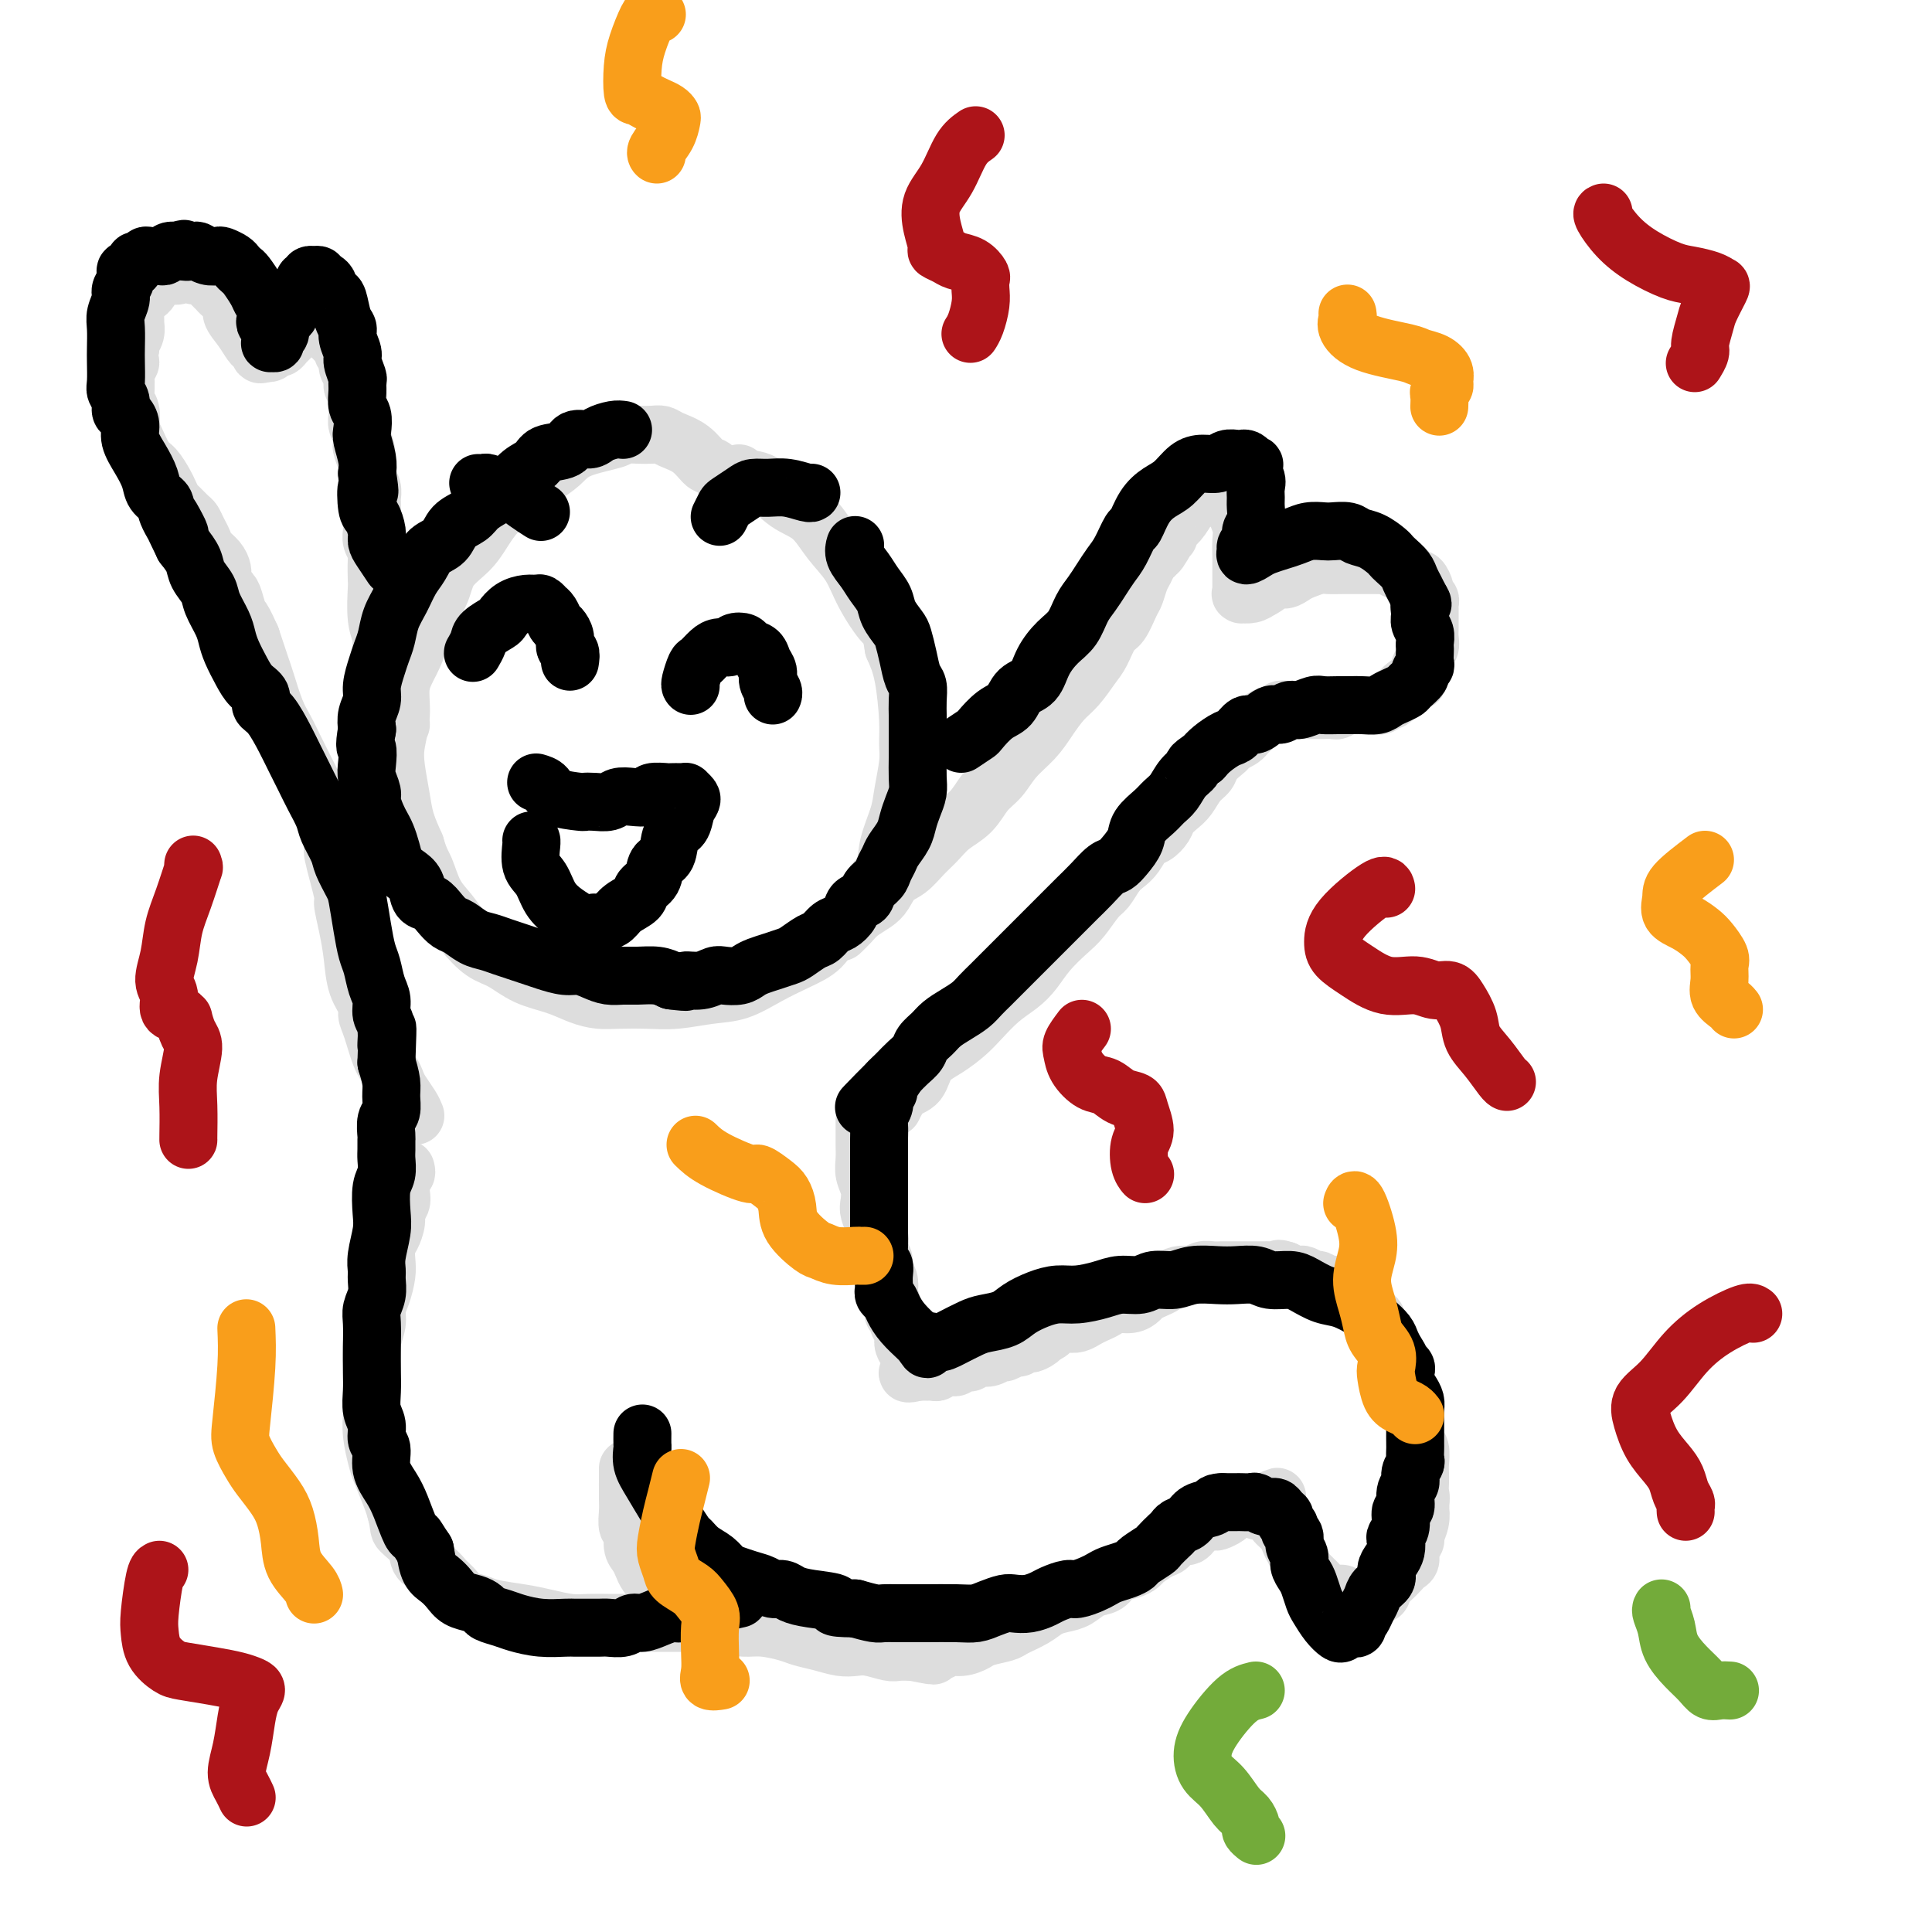 <svg viewBox='0 0 400 400' version='1.1' xmlns='http://www.w3.org/2000/svg' xmlns:xlink='http://www.w3.org/1999/xlink'><g fill='none' stroke='rgb(221,221,221)' stroke-width='12' stroke-linecap='round' stroke-linejoin='round'><path d='M151,104c0.296,-0.825 0.591,-1.649 0,-3c-0.591,-1.351 -2.070,-3.227 -3,-4c-0.930,-0.773 -1.312,-0.442 -2,-1c-0.688,-0.558 -1.681,-2.006 -3,-3c-1.319,-0.994 -2.963,-1.535 -4,-2c-1.037,-0.465 -1.466,-0.854 -2,-1c-0.534,-0.146 -1.171,-0.048 -2,0c-0.829,0.048 -1.848,0.046 -3,0c-1.152,-0.046 -2.435,-0.138 -3,0c-0.565,0.138 -0.412,0.505 -2,1c-1.588,0.495 -4.918,1.118 -7,2c-2.082,0.882 -2.917,2.024 -4,3c-1.083,0.976 -2.413,1.787 -4,3c-1.587,1.213 -3.430,2.830 -5,4c-1.570,1.170 -2.866,1.894 -4,3c-1.134,1.106 -2.104,2.596 -3,4c-0.896,1.404 -1.717,2.723 -3,4c-1.283,1.277 -3.029,2.511 -4,4c-0.971,1.489 -1.168,3.232 -2,5c-0.832,1.768 -2.299,3.559 -3,5c-0.701,1.441 -0.636,2.531 -1,4c-0.364,1.469 -1.156,3.318 -2,5c-0.844,1.682 -1.740,3.198 -2,5c-0.260,1.802 0.115,3.892 0,6c-0.115,2.108 -0.719,4.236 -1,6c-0.281,1.764 -0.240,3.163 0,5c0.240,1.837 0.680,4.110 1,6c0.320,1.890 0.520,3.397 1,5c0.480,1.603 1.240,3.301 2,5'/><path d='M86,175c0.990,3.356 1.465,3.746 2,5c0.535,1.254 1.132,3.370 2,5c0.868,1.630 2.008,2.772 3,4c0.992,1.228 1.836,2.541 3,4c1.164,1.459 2.649,3.063 4,4c1.351,0.937 2.567,1.207 4,2c1.433,0.793 3.084,2.107 5,3c1.916,0.893 4.097,1.363 6,2c1.903,0.637 3.528,1.439 5,2c1.472,0.561 2.790,0.879 4,1c1.210,0.121 2.310,0.045 4,0c1.690,-0.045 3.969,-0.059 6,0c2.031,0.059 3.812,0.193 6,0c2.188,-0.193 4.781,-0.711 7,-1c2.219,-0.289 4.063,-0.350 6,-1c1.937,-0.650 3.968,-1.890 6,-3c2.032,-1.110 4.066,-2.089 6,-3c1.934,-0.911 3.769,-1.754 5,-3c1.231,-1.246 1.859,-2.894 3,-4c1.141,-1.106 2.796,-1.671 4,-3c1.204,-1.329 1.957,-3.424 3,-5c1.043,-1.576 2.374,-2.634 3,-4c0.626,-1.366 0.546,-3.040 1,-5c0.454,-1.960 1.443,-4.207 2,-6c0.557,-1.793 0.683,-3.133 1,-5c0.317,-1.867 0.825,-4.263 1,-6c0.175,-1.737 0.016,-2.816 0,-4c-0.016,-1.184 0.111,-2.473 0,-5c-0.111,-2.527 -0.460,-6.294 -1,-9c-0.540,-2.706 -1.270,-4.353 -2,-6'/><path d='M185,134c-0.709,-4.562 -0.982,-3.968 -2,-5c-1.018,-1.032 -2.781,-3.692 -4,-6c-1.219,-2.308 -1.893,-4.265 -3,-6c-1.107,-1.735 -2.647,-3.249 -4,-5c-1.353,-1.751 -2.520,-3.741 -4,-5c-1.480,-1.259 -3.272,-1.788 -5,-3c-1.728,-1.212 -3.391,-3.108 -5,-4c-1.609,-0.892 -3.164,-0.778 -4,-1c-0.836,-0.222 -0.953,-0.778 -1,-1c-0.047,-0.222 -0.023,-0.111 0,0'/><path d='M174,193c0.697,-0.669 1.393,-1.338 2,-2c0.607,-0.662 1.124,-1.317 2,-2c0.876,-0.683 2.110,-1.393 3,-2c0.890,-0.607 1.435,-1.110 2,-2c0.565,-0.890 1.150,-2.167 2,-3c0.850,-0.833 1.963,-1.222 3,-2c1.037,-0.778 1.996,-1.944 3,-3c1.004,-1.056 2.054,-2.000 3,-3c0.946,-1.000 1.788,-2.056 3,-3c1.212,-0.944 2.793,-1.778 4,-3c1.207,-1.222 2.041,-2.833 3,-4c0.959,-1.167 2.041,-1.891 3,-3c0.959,-1.109 1.793,-2.602 3,-4c1.207,-1.398 2.788,-2.699 4,-4c1.212,-1.301 2.054,-2.601 3,-4c0.946,-1.399 1.997,-2.897 3,-4c1.003,-1.103 1.959,-1.812 3,-3c1.041,-1.188 2.166,-2.854 3,-4c0.834,-1.146 1.375,-1.772 2,-3c0.625,-1.228 1.333,-3.057 2,-4c0.667,-0.943 1.292,-1.001 2,-2c0.708,-0.999 1.499,-2.940 2,-4c0.501,-1.060 0.712,-1.240 1,-2c0.288,-0.760 0.655,-2.101 1,-3c0.345,-0.899 0.670,-1.358 1,-2c0.330,-0.642 0.666,-1.469 1,-2c0.334,-0.531 0.667,-0.765 1,-1'/><path d='M239,115c4.051,-5.997 1.680,-1.990 1,-1c-0.680,0.990 0.333,-1.038 1,-2c0.667,-0.962 0.990,-0.860 1,-1c0.010,-0.140 -0.292,-0.523 0,-1c0.292,-0.477 1.176,-1.050 2,-2c0.824,-0.950 1.586,-2.278 2,-3c0.414,-0.722 0.479,-0.838 1,-1c0.521,-0.162 1.498,-0.369 2,-1c0.502,-0.631 0.530,-1.687 1,-2c0.470,-0.313 1.384,0.115 2,0c0.616,-0.115 0.935,-0.775 1,-1c0.065,-0.225 -0.122,-0.016 0,0c0.122,0.016 0.553,-0.162 1,0c0.447,0.162 0.908,0.665 1,1c0.092,0.335 -0.186,0.501 0,1c0.186,0.499 0.834,1.331 1,2c0.166,0.669 -0.152,1.176 0,2c0.152,0.824 0.773,1.964 1,3c0.227,1.036 0.061,1.969 0,3c-0.061,1.031 -0.016,2.160 0,3c0.016,0.840 0.004,1.392 0,2c-0.004,0.608 -0.001,1.273 0,2c0.001,0.727 -0.001,1.515 0,2c0.001,0.485 0.006,0.667 0,1c-0.006,0.333 -0.024,0.819 0,1c0.024,0.181 0.089,0.059 0,0c-0.089,-0.059 -0.332,-0.054 0,0c0.332,0.054 1.238,0.158 2,0c0.762,-0.158 1.381,-0.579 2,-1'/><path d='M261,122c1.204,-0.466 2.213,-1.631 3,-2c0.787,-0.369 1.351,0.059 2,0c0.649,-0.059 1.384,-0.604 2,-1c0.616,-0.396 1.113,-0.642 2,-1c0.887,-0.358 2.163,-0.828 3,-1c0.837,-0.172 1.235,-0.046 2,0c0.765,0.046 1.896,0.013 3,0c1.104,-0.013 2.180,-0.004 3,0c0.820,0.004 1.384,0.005 2,0c0.616,-0.005 1.283,-0.015 2,0c0.717,0.015 1.484,0.056 2,0c0.516,-0.056 0.782,-0.209 1,0c0.218,0.209 0.387,0.778 1,1c0.613,0.222 1.670,0.096 2,0c0.330,-0.096 -0.065,-0.163 0,0c0.065,0.163 0.591,0.554 1,1c0.409,0.446 0.702,0.945 1,1c0.298,0.055 0.602,-0.336 1,0c0.398,0.336 0.891,1.399 1,2c0.109,0.601 -0.167,0.741 0,1c0.167,0.259 0.777,0.636 1,1c0.223,0.364 0.059,0.716 0,1c-0.059,0.284 -0.015,0.499 0,1c0.015,0.501 -0.000,1.286 0,2c0.000,0.714 0.015,1.356 0,2c-0.015,0.644 -0.060,1.289 0,2c0.060,0.711 0.226,1.486 0,2c-0.226,0.514 -0.844,0.767 -1,1c-0.156,0.233 0.150,0.447 0,1c-0.150,0.553 -0.757,1.444 -1,2c-0.243,0.556 -0.121,0.778 0,1'/><path d='M294,139c-0.427,2.571 -0.496,1.999 -1,2c-0.504,0.001 -1.445,0.574 -2,1c-0.555,0.426 -0.725,0.707 -1,1c-0.275,0.293 -0.654,0.600 -1,1c-0.346,0.400 -0.660,0.892 -1,1c-0.340,0.108 -0.706,-0.167 -1,0c-0.294,0.167 -0.515,0.776 -1,1c-0.485,0.224 -1.233,0.064 -2,0c-0.767,-0.064 -1.552,-0.031 -2,0c-0.448,0.031 -0.557,0.061 -1,0c-0.443,-0.061 -1.218,-0.212 -2,0c-0.782,0.212 -1.572,0.789 -2,1c-0.428,0.211 -0.496,0.057 -1,0c-0.504,-0.057 -1.444,-0.015 -2,0c-0.556,0.015 -0.726,0.004 -1,0c-0.274,-0.004 -0.651,-0.001 -1,0c-0.349,0.001 -0.671,0.000 -1,0c-0.329,-0.000 -0.666,0.000 -1,0c-0.334,-0.000 -0.667,-0.001 -1,0c-0.333,0.001 -0.667,0.004 -1,0c-0.333,-0.004 -0.666,-0.016 -1,0c-0.334,0.016 -0.671,0.060 -1,0c-0.329,-0.060 -0.652,-0.223 -1,0c-0.348,0.223 -0.723,0.833 -1,1c-0.277,0.167 -0.456,-0.110 -1,0c-0.544,0.110 -1.455,0.607 -2,1c-0.545,0.393 -0.726,0.683 -1,1c-0.274,0.317 -0.640,0.662 -1,1c-0.360,0.338 -0.712,0.668 -1,1c-0.288,0.332 -0.511,0.666 -1,1c-0.489,0.334 -1.245,0.667 -2,1'/><path d='M255,154c-2.052,1.274 -1.183,0.959 -1,1c0.183,0.041 -0.321,0.437 -1,1c-0.679,0.563 -1.532,1.291 -2,2c-0.468,0.709 -0.549,1.397 -1,2c-0.451,0.603 -1.272,1.120 -2,2c-0.728,0.880 -1.364,2.124 -2,3c-0.636,0.876 -1.273,1.385 -2,2c-0.727,0.615 -1.546,1.337 -2,2c-0.454,0.663 -0.544,1.266 -1,2c-0.456,0.734 -1.277,1.599 -2,2c-0.723,0.401 -1.349,0.338 -2,1c-0.651,0.662 -1.328,2.048 -2,3c-0.672,0.952 -1.338,1.469 -2,2c-0.662,0.531 -1.320,1.075 -2,2c-0.680,0.925 -1.382,2.231 -2,3c-0.618,0.769 -1.152,0.999 -2,2c-0.848,1.001 -2.011,2.771 -3,4c-0.989,1.229 -1.804,1.917 -3,3c-1.196,1.083 -2.775,2.562 -4,4c-1.225,1.438 -2.098,2.835 -3,4c-0.902,1.165 -1.833,2.097 -3,3c-1.167,0.903 -2.571,1.777 -4,3c-1.429,1.223 -2.881,2.797 -4,4c-1.119,1.203 -1.903,2.036 -3,3c-1.097,0.964 -2.508,2.059 -4,3c-1.492,0.941 -3.065,1.726 -4,3c-0.935,1.274 -1.231,3.035 -2,4c-0.769,0.965 -2.010,1.135 -3,2c-0.990,0.865 -1.728,2.425 -2,3c-0.272,0.575 -0.078,0.164 0,0c0.078,-0.164 0.039,-0.082 0,0'/><path d='M83,150c-0.301,-0.521 -0.601,-1.043 -1,-2c-0.399,-0.957 -0.895,-2.350 -1,-3c-0.105,-0.650 0.183,-0.557 0,-1c-0.183,-0.443 -0.837,-1.420 -1,-3c-0.163,-1.580 0.167,-3.762 0,-5c-0.167,-1.238 -0.829,-1.533 -1,-2c-0.171,-0.467 0.150,-1.105 0,-2c-0.150,-0.895 -0.771,-2.046 -1,-4c-0.229,-1.954 -0.065,-4.712 0,-6c0.065,-1.288 0.032,-1.108 0,-2c-0.032,-0.892 -0.061,-2.858 0,-4c0.061,-1.142 0.212,-1.460 0,-2c-0.212,-0.540 -0.789,-1.300 -1,-2c-0.211,-0.700 -0.057,-1.338 0,-2c0.057,-0.662 0.016,-1.346 0,-2c-0.016,-0.654 -0.008,-1.277 0,-2c0.008,-0.723 0.016,-1.544 0,-2c-0.016,-0.456 -0.056,-0.545 0,-1c0.056,-0.455 0.207,-1.276 0,-2c-0.207,-0.724 -0.774,-1.350 -1,-2c-0.226,-0.650 -0.113,-1.325 0,-2'/><path d='M76,97c-1.023,-8.540 -0.082,-3.390 0,-2c0.082,1.390 -0.696,-0.979 -1,-2c-0.304,-1.021 -0.134,-0.692 0,-1c0.134,-0.308 0.232,-1.251 0,-2c-0.232,-0.749 -0.793,-1.304 -1,-2c-0.207,-0.696 -0.060,-1.534 0,-2c0.060,-0.466 0.031,-0.562 0,-1c-0.031,-0.438 -0.065,-1.219 0,-2c0.065,-0.781 0.229,-1.561 0,-2c-0.229,-0.439 -0.850,-0.537 -1,-1c-0.150,-0.463 0.171,-1.290 0,-2c-0.171,-0.710 -0.833,-1.304 -1,-2c-0.167,-0.696 0.163,-1.496 0,-2c-0.163,-0.504 -0.817,-0.712 -1,-1c-0.183,-0.288 0.106,-0.655 0,-1c-0.106,-0.345 -0.606,-0.667 -1,-1c-0.394,-0.333 -0.683,-0.678 -1,-1c-0.317,-0.322 -0.663,-0.622 -1,-1c-0.337,-0.378 -0.667,-0.834 -1,-1c-0.333,-0.166 -0.670,-0.041 -1,0c-0.330,0.041 -0.652,0.000 -1,0c-0.348,-0.000 -0.723,0.041 -1,0c-0.277,-0.041 -0.455,-0.165 -1,0c-0.545,0.165 -1.455,0.617 -2,1c-0.545,0.383 -0.723,0.695 -1,1c-0.277,0.305 -0.652,0.604 -1,1c-0.348,0.396 -0.668,0.891 -1,1c-0.332,0.109 -0.677,-0.167 -1,0c-0.323,0.167 -0.626,0.776 -1,1c-0.374,0.224 -0.821,0.064 -1,0c-0.179,-0.064 -0.089,-0.032 0,0'/><path d='M55,73c-1.632,0.759 -1.213,0.156 -1,0c0.213,-0.156 0.221,0.134 0,0c-0.221,-0.134 -0.670,-0.693 -1,-1c-0.330,-0.307 -0.540,-0.362 -1,-1c-0.460,-0.638 -1.170,-1.859 -2,-3c-0.830,-1.141 -1.781,-2.204 -2,-3c-0.219,-0.796 0.293,-1.326 0,-2c-0.293,-0.674 -1.392,-1.491 -2,-2c-0.608,-0.509 -0.726,-0.710 -1,-1c-0.274,-0.290 -0.703,-0.670 -1,-1c-0.297,-0.330 -0.461,-0.611 -1,-1c-0.539,-0.389 -1.453,-0.885 -2,-1c-0.547,-0.115 -0.728,0.152 -1,0c-0.272,-0.152 -0.636,-0.721 -1,-1c-0.364,-0.279 -0.727,-0.267 -1,0c-0.273,0.267 -0.454,0.789 -1,1c-0.546,0.211 -1.457,0.112 -2,0c-0.543,-0.112 -0.719,-0.237 -1,0c-0.281,0.237 -0.667,0.837 -1,1c-0.333,0.163 -0.614,-0.112 -1,0c-0.386,0.112 -0.878,0.610 -1,1c-0.122,0.390 0.125,0.672 0,1c-0.125,0.328 -0.622,0.703 -1,1c-0.378,0.297 -0.636,0.516 -1,1c-0.364,0.484 -0.833,1.233 -1,2c-0.167,0.767 -0.031,1.554 0,2c0.031,0.446 -0.043,0.553 0,1c0.043,0.447 0.204,1.236 0,2c-0.204,0.764 -0.773,1.504 -1,2c-0.227,0.496 -0.114,0.748 0,1'/><path d='M27,72c-0.713,2.758 0.005,2.654 0,3c-0.005,0.346 -0.735,1.143 -1,2c-0.265,0.857 -0.067,1.775 0,2c0.067,0.225 0.004,-0.245 0,0c-0.004,0.245 0.051,1.203 0,2c-0.051,0.797 -0.208,1.433 0,2c0.208,0.567 0.780,1.066 1,2c0.220,0.934 0.089,2.304 0,3c-0.089,0.696 -0.136,0.718 0,1c0.136,0.282 0.456,0.824 1,2c0.544,1.176 1.312,2.988 2,4c0.688,1.012 1.297,1.226 2,2c0.703,0.774 1.502,2.109 2,3c0.498,0.891 0.697,1.337 1,2c0.303,0.663 0.711,1.543 1,2c0.289,0.457 0.459,0.493 1,1c0.541,0.507 1.453,1.487 2,2c0.547,0.513 0.727,0.560 1,1c0.273,0.440 0.637,1.273 1,2c0.363,0.727 0.724,1.347 1,2c0.276,0.653 0.466,1.338 1,2c0.534,0.662 1.411,1.301 2,2c0.589,0.699 0.889,1.457 1,2c0.111,0.543 0.032,0.869 0,1c-0.032,0.131 -0.016,0.065 0,0'/><path d='M86,231c-0.222,-0.553 -0.443,-1.107 -1,-2c-0.557,-0.893 -1.448,-2.126 -2,-3c-0.552,-0.874 -0.765,-1.389 -1,-2c-0.235,-0.611 -0.492,-1.317 -1,-2c-0.508,-0.683 -1.267,-1.342 -2,-3c-0.733,-1.658 -1.439,-4.315 -2,-6c-0.561,-1.685 -0.976,-2.399 -1,-3c-0.024,-0.601 0.343,-1.090 0,-2c-0.343,-0.910 -1.396,-2.240 -2,-4c-0.604,-1.760 -0.758,-3.952 -1,-6c-0.242,-2.048 -0.571,-3.954 -1,-6c-0.429,-2.046 -0.958,-4.231 -1,-5c-0.042,-0.769 0.403,-0.123 0,-2c-0.403,-1.877 -1.655,-6.276 -2,-8c-0.345,-1.724 0.217,-0.771 0,-2c-0.217,-1.229 -1.213,-4.639 -2,-7c-0.787,-2.361 -1.365,-3.672 -2,-5c-0.635,-1.328 -1.326,-2.674 -2,-4c-0.674,-1.326 -1.332,-2.634 -2,-4c-0.668,-1.366 -1.345,-2.792 -2,-4c-0.655,-1.208 -1.289,-2.199 -2,-4c-0.711,-1.801 -1.500,-4.410 -2,-6c-0.500,-1.590 -0.712,-2.159 -1,-3c-0.288,-0.841 -0.654,-1.955 -1,-3c-0.346,-1.045 -0.673,-2.023 -1,-3'/><path d='M52,132c-2.725,-6.111 -2.037,-3.389 -2,-3c0.037,0.389 -0.579,-1.556 -1,-3c-0.421,-1.444 -0.649,-2.387 -1,-3c-0.351,-0.613 -0.825,-0.896 -1,-1c-0.175,-0.104 -0.050,-0.030 0,0c0.050,0.030 0.025,0.015 0,0'/><path d='M84,242c0.111,0.388 0.222,0.776 0,1c-0.222,0.224 -0.777,0.286 -1,1c-0.223,0.714 -0.115,2.082 0,3c0.115,0.918 0.237,1.386 0,2c-0.237,0.614 -0.834,1.375 -1,2c-0.166,0.625 0.100,1.114 0,2c-0.100,0.886 -0.565,2.169 -1,3c-0.435,0.831 -0.838,1.209 -1,2c-0.162,0.791 -0.081,1.996 0,3c0.081,1.004 0.161,1.808 0,3c-0.161,1.192 -0.565,2.773 -1,4c-0.435,1.227 -0.901,2.099 -1,3c-0.099,0.901 0.170,1.829 0,3c-0.170,1.171 -0.778,2.583 -1,4c-0.222,1.417 -0.059,2.840 0,4c0.059,1.160 0.015,2.059 0,3c-0.015,0.941 -0.001,1.926 0,3c0.001,1.074 -0.012,2.238 0,3c0.012,0.762 0.048,1.120 0,2c-0.048,0.880 -0.181,2.280 0,4c0.181,1.720 0.678,3.760 1,5c0.322,1.240 0.471,1.680 1,3c0.529,1.320 1.437,3.520 2,5c0.563,1.480 0.782,2.240 1,3'/><path d='M82,313c0.823,3.241 0.380,3.344 1,4c0.620,0.656 2.302,1.866 3,3c0.698,1.134 0.413,2.191 1,3c0.587,0.809 2.048,1.368 3,2c0.952,0.632 1.396,1.335 2,2c0.604,0.665 1.368,1.291 2,2c0.632,0.709 1.133,1.499 2,2c0.867,0.501 2.101,0.712 3,1c0.899,0.288 1.464,0.651 3,1c1.536,0.349 4.043,0.682 6,1c1.957,0.318 3.363,0.621 5,1c1.637,0.379 3.505,0.834 5,1c1.495,0.166 2.617,0.045 4,0c1.383,-0.045 3.026,-0.012 4,0c0.974,0.012 1.280,0.003 2,0c0.720,-0.003 1.853,-0.001 4,0c2.147,0.001 5.309,0.000 7,0c1.691,-0.000 1.912,-0.000 2,0c0.088,0.000 0.044,0.000 0,0'/><path d='M130,304c0.002,-0.076 0.005,-0.153 0,1c-0.005,1.153 -0.016,3.534 0,5c0.016,1.466 0.060,2.017 0,3c-0.060,0.983 -0.223,2.399 0,3c0.223,0.601 0.833,0.388 1,1c0.167,0.612 -0.108,2.051 0,3c0.108,0.949 0.598,1.409 1,2c0.402,0.591 0.715,1.314 1,2c0.285,0.686 0.540,1.336 1,2c0.460,0.664 1.123,1.343 2,2c0.877,0.657 1.967,1.293 3,2c1.033,0.707 2.008,1.486 3,2c0.992,0.514 1.999,0.764 3,1c1.001,0.236 1.994,0.459 3,1c1.006,0.541 2.025,1.402 3,2c0.975,0.598 1.905,0.934 3,1c1.095,0.066 2.355,-0.136 4,0c1.645,0.136 3.676,0.611 5,1c1.324,0.389 1.942,0.692 3,1c1.058,0.308 2.556,0.622 4,1c1.444,0.378 2.833,0.819 4,1c1.167,0.181 2.111,0.101 3,0c0.889,-0.101 1.723,-0.223 3,0c1.277,0.223 2.998,0.791 4,1c1.002,0.209 1.286,0.060 2,0c0.714,-0.060 1.857,-0.030 3,0'/><path d='M189,342c7.564,1.530 2.976,0.354 2,0c-0.976,-0.354 1.662,0.112 3,0c1.338,-0.112 1.378,-0.804 2,-1c0.622,-0.196 1.827,0.103 3,0c1.173,-0.103 2.313,-0.608 3,-1c0.687,-0.392 0.921,-0.672 2,-1c1.079,-0.328 3.002,-0.704 4,-1c0.998,-0.296 1.071,-0.512 2,-1c0.929,-0.488 2.713,-1.248 4,-2c1.287,-0.752 2.078,-1.496 3,-2c0.922,-0.504 1.975,-0.769 3,-1c1.025,-0.231 2.021,-0.429 3,-1c0.979,-0.571 1.940,-1.515 3,-2c1.060,-0.485 2.219,-0.510 3,-1c0.781,-0.490 1.186,-1.445 2,-2c0.814,-0.555 2.038,-0.711 3,-1c0.962,-0.289 1.661,-0.712 2,-1c0.339,-0.288 0.318,-0.439 1,-1c0.682,-0.561 2.068,-1.530 3,-2c0.932,-0.470 1.409,-0.442 2,-1c0.591,-0.558 1.295,-1.704 2,-2c0.705,-0.296 1.411,0.257 2,0c0.589,-0.257 1.060,-1.326 2,-2c0.940,-0.674 2.350,-0.955 3,-1c0.650,-0.045 0.541,0.146 1,0c0.459,-0.146 1.485,-0.627 2,-1c0.515,-0.373 0.519,-0.636 1,-1c0.481,-0.364 1.438,-0.830 2,-1c0.562,-0.170 0.728,-0.046 1,0c0.272,0.046 0.649,0.013 1,0c0.351,-0.013 0.675,-0.007 1,0'/><path d='M260,312c8.235,-4.057 2.822,-1.200 1,0c-1.822,1.200 -0.055,0.744 1,1c1.055,0.256 1.397,1.224 2,2c0.603,0.776 1.467,1.360 2,2c0.533,0.640 0.734,1.337 1,2c0.266,0.663 0.596,1.291 1,2c0.404,0.709 0.882,1.499 1,2c0.118,0.501 -0.123,0.712 0,1c0.123,0.288 0.610,0.654 1,1c0.390,0.346 0.685,0.671 1,1c0.315,0.329 0.652,0.661 1,1c0.348,0.339 0.708,0.683 1,1c0.292,0.317 0.516,0.606 1,1c0.484,0.394 1.228,0.891 2,1c0.772,0.109 1.571,-0.171 2,0c0.429,0.171 0.487,0.793 1,1c0.513,0.207 1.481,0.001 2,0c0.519,-0.001 0.590,0.204 1,0c0.410,-0.204 1.160,-0.818 2,-1c0.840,-0.182 1.769,0.067 2,0c0.231,-0.067 -0.235,-0.451 0,-1c0.235,-0.549 1.172,-1.263 2,-2c0.828,-0.737 1.546,-1.497 2,-2c0.454,-0.503 0.642,-0.749 1,-1c0.358,-0.251 0.884,-0.507 1,-1c0.116,-0.493 -0.179,-1.223 0,-2c0.179,-0.777 0.831,-1.600 1,-2c0.169,-0.400 -0.147,-0.377 0,-1c0.147,-0.623 0.756,-1.892 1,-3c0.244,-1.108 0.122,-2.054 0,-3'/><path d='M294,312c0.310,-2.287 0.084,-2.503 0,-3c-0.084,-0.497 -0.026,-1.273 0,-2c0.026,-0.727 0.022,-1.405 0,-2c-0.022,-0.595 -0.061,-1.107 0,-2c0.061,-0.893 0.223,-2.168 0,-3c-0.223,-0.832 -0.829,-1.221 -1,-2c-0.171,-0.779 0.095,-1.948 0,-3c-0.095,-1.052 -0.551,-1.987 -1,-3c-0.449,-1.013 -0.890,-2.106 -1,-3c-0.110,-0.894 0.111,-1.590 0,-2c-0.111,-0.410 -0.555,-0.532 -1,-1c-0.445,-0.468 -0.893,-1.280 -1,-2c-0.107,-0.720 0.125,-1.349 0,-2c-0.125,-0.651 -0.607,-1.326 -1,-2c-0.393,-0.674 -0.697,-1.347 -1,-2c-0.303,-0.653 -0.605,-1.287 -1,-2c-0.395,-0.713 -0.882,-1.504 -1,-2c-0.118,-0.496 0.133,-0.696 0,-1c-0.133,-0.304 -0.652,-0.711 -1,-1c-0.348,-0.289 -0.526,-0.460 -1,-1c-0.474,-0.540 -1.243,-1.450 -2,-2c-0.757,-0.550 -1.502,-0.740 -2,-1c-0.498,-0.260 -0.748,-0.591 -1,-1c-0.252,-0.409 -0.505,-0.898 -1,-1c-0.495,-0.102 -1.232,0.183 -2,0c-0.768,-0.183 -1.567,-0.833 -2,-1c-0.433,-0.167 -0.500,0.149 -1,0c-0.500,-0.149 -1.433,-0.761 -2,-1c-0.567,-0.239 -0.768,-0.103 -1,0c-0.232,0.103 -0.495,0.172 -1,0c-0.505,-0.172 -1.253,-0.586 -2,-1'/><path d='M266,263c-1.974,-0.619 -0.910,-0.166 -1,0c-0.090,0.166 -1.334,0.044 -2,0c-0.666,-0.044 -0.755,-0.012 -1,0c-0.245,0.012 -0.646,0.003 -1,0c-0.354,-0.003 -0.662,-0.001 -1,0c-0.338,0.001 -0.706,0.000 -1,0c-0.294,-0.000 -0.516,0.000 -1,0c-0.484,-0.000 -1.232,-0.001 -2,0c-0.768,0.001 -1.558,0.004 -2,0c-0.442,-0.004 -0.537,-0.015 -1,0c-0.463,0.015 -1.292,0.056 -2,0c-0.708,-0.056 -1.293,-0.208 -2,0c-0.707,0.208 -1.537,0.777 -2,1c-0.463,0.223 -0.561,0.101 -1,0c-0.439,-0.101 -1.221,-0.182 -2,0c-0.779,0.182 -1.556,0.626 -2,1c-0.444,0.374 -0.555,0.679 -1,1c-0.445,0.321 -1.225,0.660 -2,1c-0.775,0.340 -1.544,0.683 -2,1c-0.456,0.317 -0.597,0.610 -1,1c-0.403,0.390 -1.066,0.878 -2,1c-0.934,0.122 -2.137,-0.121 -3,0c-0.863,0.121 -1.386,0.607 -2,1c-0.614,0.393 -1.320,0.693 -2,1c-0.680,0.307 -1.334,0.621 -2,1c-0.666,0.379 -1.344,0.823 -2,1c-0.656,0.177 -1.289,0.086 -2,0c-0.711,-0.086 -1.500,-0.167 -2,0c-0.500,0.167 -0.712,0.584 -1,1c-0.288,0.416 -0.654,0.833 -1,1c-0.346,0.167 -0.673,0.083 -1,0'/><path d='M216,276c-5.284,2.178 -1.993,1.124 -1,1c0.993,-0.124 -0.310,0.684 -1,1c-0.690,0.316 -0.766,0.141 -1,0c-0.234,-0.141 -0.625,-0.249 -1,0c-0.375,0.249 -0.733,0.855 -1,1c-0.267,0.145 -0.442,-0.171 -1,0c-0.558,0.171 -1.497,0.829 -2,1c-0.503,0.171 -0.568,-0.147 -1,0c-0.432,0.147 -1.229,0.758 -2,1c-0.771,0.242 -1.516,0.117 -2,0c-0.484,-0.117 -0.707,-0.224 -1,0c-0.293,0.224 -0.656,0.778 -1,1c-0.344,0.222 -0.668,0.112 -1,0c-0.332,-0.112 -0.671,-0.227 -1,0c-0.329,0.227 -0.648,0.797 -1,1c-0.352,0.203 -0.738,0.040 -1,0c-0.262,-0.040 -0.400,0.042 -1,0c-0.600,-0.042 -1.662,-0.207 -2,0c-0.338,0.207 0.049,0.788 0,1c-0.049,0.212 -0.534,0.057 -1,0c-0.466,-0.057 -0.912,-0.015 -1,0c-0.088,0.015 0.183,0.004 0,0c-0.183,-0.004 -0.818,-0.001 -1,0c-0.182,0.001 0.091,0.000 0,0c-0.091,-0.000 -0.545,-0.000 -1,0'/><path d='M190,284c-4.050,1.046 -1.175,-0.338 0,-1c1.175,-0.662 0.651,-0.601 0,-1c-0.651,-0.399 -1.427,-1.259 -2,-2c-0.573,-0.741 -0.942,-1.365 -1,-2c-0.058,-0.635 0.196,-1.281 0,-2c-0.196,-0.719 -0.841,-1.510 -1,-2c-0.159,-0.490 0.167,-0.680 0,-1c-0.167,-0.320 -0.828,-0.771 -1,-1c-0.172,-0.229 0.146,-0.235 0,-1c-0.146,-0.765 -0.756,-2.288 -1,-3c-0.244,-0.712 -0.121,-0.612 0,-1c0.121,-0.388 0.238,-1.263 0,-2c-0.238,-0.737 -0.833,-1.337 -1,-2c-0.167,-0.663 0.095,-1.389 0,-2c-0.095,-0.611 -0.548,-1.107 -1,-2c-0.452,-0.893 -0.905,-2.181 -1,-3c-0.095,-0.819 0.167,-1.167 0,-2c-0.167,-0.833 -0.763,-2.151 -1,-3c-0.237,-0.849 -0.116,-1.227 0,-2c0.116,-0.773 0.227,-1.940 0,-3c-0.227,-1.060 -0.793,-2.015 -1,-3c-0.207,-0.985 -0.055,-2.002 0,-3c0.055,-0.998 0.015,-1.979 0,-3c-0.015,-1.021 -0.004,-2.083 0,-3c0.004,-0.917 0.001,-1.691 0,-2c-0.001,-0.309 -0.001,-0.155 0,0'/></g>
<g fill='none' stroke='rgb(0,0,0)' stroke-width='12' stroke-linecap='round' stroke-linejoin='round'><path d='M143,142c-0.096,-0.099 -0.192,-0.199 0,-1c0.192,-0.801 0.671,-2.305 1,-3c0.329,-0.695 0.507,-0.582 1,-1c0.493,-0.418 1.302,-1.367 2,-2c0.698,-0.633 1.285,-0.951 2,-1c0.715,-0.049 1.557,0.171 2,0c0.443,-0.171 0.485,-0.733 1,-1c0.515,-0.267 1.501,-0.237 2,0c0.499,0.237 0.511,0.682 1,1c0.489,0.318 1.455,0.508 2,1c0.545,0.492 0.668,1.284 1,2c0.332,0.716 0.874,1.355 1,2c0.126,0.645 -0.162,1.297 0,2c0.162,0.703 0.774,1.459 1,2c0.226,0.541 0.064,0.869 0,1c-0.064,0.131 -0.032,0.066 0,0'/><path d='M118,137c0.120,-0.778 0.239,-1.555 0,-2c-0.239,-0.445 -0.837,-0.556 -1,-1c-0.163,-0.444 0.110,-1.219 0,-2c-0.110,-0.781 -0.603,-1.567 -1,-2c-0.397,-0.433 -0.698,-0.512 -1,-1c-0.302,-0.488 -0.605,-1.384 -1,-2c-0.395,-0.616 -0.881,-0.950 -1,-1c-0.119,-0.050 0.131,0.185 0,0c-0.131,-0.185 -0.641,-0.789 -1,-1c-0.359,-0.211 -0.566,-0.030 -1,0c-0.434,0.030 -1.093,-0.091 -2,0c-0.907,0.091 -2.060,0.394 -3,1c-0.940,0.606 -1.667,1.515 -2,2c-0.333,0.485 -0.271,0.547 -1,1c-0.729,0.453 -2.248,1.298 -3,2c-0.752,0.702 -0.738,1.260 -1,2c-0.262,0.740 -0.801,1.661 -1,2c-0.199,0.339 -0.057,0.097 0,0c0.057,-0.097 0.028,-0.048 0,0'/><path d='M111,162c0.765,0.226 1.530,0.453 2,1c0.470,0.547 0.643,1.416 2,2c1.357,0.584 3.896,0.885 5,1c1.104,0.115 0.773,0.045 1,0c0.227,-0.045 1.010,-0.064 2,0c0.990,0.064 2.185,0.209 3,0c0.815,-0.209 1.248,-0.774 2,-1c0.752,-0.226 1.821,-0.113 3,0c1.179,0.113 2.466,0.226 3,0c0.534,-0.226 0.315,-0.792 1,-1c0.685,-0.208 2.274,-0.056 3,0c0.726,0.056 0.590,0.018 1,0c0.410,-0.018 1.364,-0.016 2,0c0.636,0.016 0.952,0.048 1,0c0.048,-0.048 -0.171,-0.174 0,0c0.171,0.174 0.732,0.649 1,1c0.268,0.351 0.242,0.577 0,1c-0.242,0.423 -0.699,1.043 -1,2c-0.301,0.957 -0.447,2.252 -1,3c-0.553,0.748 -1.514,0.949 -2,2c-0.486,1.051 -0.495,2.953 -1,4c-0.505,1.047 -1.504,1.239 -2,2c-0.496,0.761 -0.489,2.091 -1,3c-0.511,0.909 -1.540,1.395 -2,2c-0.460,0.605 -0.350,1.327 -1,2c-0.650,0.673 -2.060,1.297 -3,2c-0.940,0.703 -1.412,1.487 -2,2c-0.588,0.513 -1.294,0.757 -2,1'/><path d='M125,191c-1.962,1.322 -1.866,0.126 -2,0c-0.134,-0.126 -0.497,0.819 -1,1c-0.503,0.181 -1.148,-0.400 -2,-1c-0.852,-0.600 -1.913,-1.218 -3,-2c-1.087,-0.782 -2.200,-1.726 -3,-3c-0.800,-1.274 -1.286,-2.877 -2,-4c-0.714,-1.123 -1.655,-1.765 -2,-3c-0.345,-1.235 -0.093,-3.063 0,-4c0.093,-0.937 0.027,-0.982 0,-1c-0.027,-0.018 -0.013,-0.009 0,0'/><path d='M149,107c0.389,-0.784 0.778,-1.569 1,-2c0.222,-0.431 0.277,-0.509 1,-1c0.723,-0.491 2.113,-1.396 3,-2c0.887,-0.604 1.271,-0.908 2,-1c0.729,-0.092 1.803,0.028 3,0c1.197,-0.028 2.517,-0.203 4,0c1.483,0.203 3.130,0.786 4,1c0.870,0.214 0.963,0.061 1,0c0.037,-0.061 0.019,-0.031 0,0'/><path d='M112,106c-1.005,-0.641 -2.009,-1.282 -3,-2c-0.991,-0.718 -1.968,-1.513 -3,-2c-1.032,-0.487 -2.119,-0.666 -3,-1c-0.881,-0.334 -1.556,-0.821 -2,-1c-0.444,-0.179 -0.658,-0.048 -1,0c-0.342,0.048 -0.812,0.014 -1,0c-0.188,-0.014 -0.094,-0.007 0,0'/><path d='M129,89c-0.544,-0.079 -1.088,-0.158 -2,0c-0.912,0.158 -2.191,0.552 -3,1c-0.809,0.448 -1.146,0.949 -2,1c-0.854,0.051 -2.224,-0.349 -3,0c-0.776,0.349 -0.959,1.448 -2,2c-1.041,0.552 -2.939,0.556 -4,1c-1.061,0.444 -1.285,1.326 -2,2c-0.715,0.674 -1.919,1.139 -3,2c-1.081,0.861 -2.037,2.116 -3,3c-0.963,0.884 -1.934,1.395 -3,2c-1.066,0.605 -2.229,1.302 -3,2c-0.771,0.698 -1.151,1.398 -2,2c-0.849,0.602 -2.167,1.108 -3,2c-0.833,0.892 -1.182,2.170 -2,3c-0.818,0.830 -2.107,1.211 -3,2c-0.893,0.789 -1.391,1.986 -2,3c-0.609,1.014 -1.329,1.846 -2,3c-0.671,1.154 -1.293,2.629 -2,4c-0.707,1.371 -1.500,2.639 -2,4c-0.500,1.361 -0.707,2.815 -1,4c-0.293,1.185 -0.671,2.102 -1,3c-0.329,0.898 -0.610,1.776 -1,3c-0.390,1.224 -0.888,2.792 -1,4c-0.112,1.208 0.162,2.056 0,3c-0.162,0.944 -0.761,1.984 -1,3c-0.239,1.016 -0.120,2.008 0,3'/><path d='M76,151c-0.778,4.319 -0.223,3.617 0,4c0.223,0.383 0.115,1.849 0,3c-0.115,1.151 -0.238,1.985 0,3c0.238,1.015 0.837,2.211 1,3c0.163,0.789 -0.111,1.173 0,2c0.111,0.827 0.606,2.098 1,3c0.394,0.902 0.686,1.435 1,2c0.314,0.565 0.652,1.161 1,2c0.348,0.839 0.708,1.920 1,3c0.292,1.080 0.515,2.158 1,3c0.485,0.842 1.232,1.447 2,2c0.768,0.553 1.557,1.055 2,2c0.443,0.945 0.541,2.332 1,3c0.459,0.668 1.281,0.617 2,1c0.719,0.383 1.336,1.202 2,2c0.664,0.798 1.374,1.576 2,2c0.626,0.424 1.168,0.495 2,1c0.832,0.505 1.955,1.445 3,2c1.045,0.555 2.011,0.726 3,1c0.989,0.274 2.001,0.652 3,1c0.999,0.348 1.986,0.667 3,1c1.014,0.333 2.056,0.680 3,1c0.944,0.320 1.789,0.611 3,1c1.211,0.389 2.789,0.875 4,1c1.211,0.125 2.056,-0.110 3,0c0.944,0.110 1.989,0.565 3,1c1.011,0.435 1.989,0.851 3,1c1.011,0.149 2.054,0.030 3,0c0.946,-0.030 1.793,0.031 3,0c1.207,-0.031 2.773,-0.152 4,0c1.227,0.152 2.113,0.576 3,1'/><path d='M139,203c4.563,0.603 2.969,0.110 3,0c0.031,-0.110 1.685,0.164 3,0c1.315,-0.164 2.291,-0.765 3,-1c0.709,-0.235 1.151,-0.104 2,0c0.849,0.104 2.104,0.182 3,0c0.896,-0.182 1.432,-0.625 2,-1c0.568,-0.375 1.167,-0.682 2,-1c0.833,-0.318 1.900,-0.647 3,-1c1.100,-0.353 2.234,-0.728 3,-1c0.766,-0.272 1.163,-0.439 2,-1c0.837,-0.561 2.112,-1.515 3,-2c0.888,-0.485 1.389,-0.501 2,-1c0.611,-0.499 1.334,-1.481 2,-2c0.666,-0.519 1.277,-0.576 2,-1c0.723,-0.424 1.560,-1.216 2,-2c0.440,-0.784 0.485,-1.561 1,-2c0.515,-0.439 1.500,-0.541 2,-1c0.500,-0.459 0.514,-1.277 1,-2c0.486,-0.723 1.443,-1.351 2,-2c0.557,-0.649 0.712,-1.317 1,-2c0.288,-0.683 0.707,-1.379 1,-2c0.293,-0.621 0.461,-1.167 1,-2c0.539,-0.833 1.451,-1.954 2,-3c0.549,-1.046 0.736,-2.016 1,-3c0.264,-0.984 0.607,-1.982 1,-3c0.393,-1.018 0.837,-2.057 1,-3c0.163,-0.943 0.044,-1.789 0,-3c-0.044,-1.211 -0.012,-2.788 0,-4c0.012,-1.212 0.003,-2.061 0,-3c-0.003,-0.939 -0.002,-1.970 0,-3'/><path d='M190,151c0.003,-2.552 0.012,-2.432 0,-3c-0.012,-0.568 -0.045,-1.822 0,-3c0.045,-1.178 0.168,-2.278 0,-3c-0.168,-0.722 -0.626,-1.064 -1,-2c-0.374,-0.936 -0.663,-2.466 -1,-4c-0.337,-1.534 -0.723,-3.071 -1,-4c-0.277,-0.929 -0.444,-1.249 -1,-2c-0.556,-0.751 -1.501,-1.934 -2,-3c-0.499,-1.066 -0.550,-2.016 -1,-3c-0.450,-0.984 -1.297,-2.001 -2,-3c-0.703,-0.999 -1.261,-1.979 -2,-3c-0.739,-1.021 -1.661,-2.083 -2,-3c-0.339,-0.917 -0.097,-1.691 0,-2c0.097,-0.309 0.048,-0.155 0,0'/><path d='M199,154c1.224,-0.813 2.448,-1.625 3,-2c0.552,-0.375 0.431,-0.311 1,-1c0.569,-0.689 1.828,-2.130 3,-3c1.172,-0.870 2.256,-1.171 3,-2c0.744,-0.829 1.148,-2.188 2,-3c0.852,-0.812 2.154,-1.078 3,-2c0.846,-0.922 1.238,-2.501 2,-4c0.762,-1.499 1.895,-2.918 3,-4c1.105,-1.082 2.183,-1.826 3,-3c0.817,-1.174 1.373,-2.777 2,-4c0.627,-1.223 1.324,-2.066 2,-3c0.676,-0.934 1.332,-1.960 2,-3c0.668,-1.040 1.347,-2.095 2,-3c0.653,-0.905 1.280,-1.660 2,-3c0.720,-1.340 1.533,-3.264 2,-4c0.467,-0.736 0.589,-0.284 1,-1c0.411,-0.716 1.110,-2.598 2,-4c0.890,-1.402 1.971,-2.322 3,-3c1.029,-0.678 2.004,-1.114 3,-2c0.996,-0.886 2.011,-2.223 3,-3c0.989,-0.777 1.953,-0.992 3,-1c1.047,-0.008 2.178,0.193 3,0c0.822,-0.193 1.333,-0.781 2,-1c0.667,-0.219 1.488,-0.069 2,0c0.512,0.069 0.715,0.057 1,0c0.285,-0.057 0.653,-0.159 1,0c0.347,0.159 0.674,0.580 1,1'/><path d='M259,96c1.486,0.130 0.202,0.457 0,1c-0.202,0.543 0.679,1.304 1,2c0.321,0.696 0.082,1.327 0,2c-0.082,0.673 -0.007,1.389 0,2c0.007,0.611 -0.054,1.119 0,2c0.054,0.881 0.225,2.135 0,3c-0.225,0.865 -0.844,1.341 -1,2c-0.156,0.659 0.153,1.502 0,2c-0.153,0.498 -0.767,0.652 -1,1c-0.233,0.348 -0.085,0.889 0,1c0.085,0.111 0.109,-0.208 0,0c-0.109,0.208 -0.350,0.943 0,1c0.350,0.057 1.290,-0.563 2,-1c0.710,-0.437 1.191,-0.692 2,-1c0.809,-0.308 1.945,-0.671 3,-1c1.055,-0.329 2.030,-0.625 3,-1c0.970,-0.375 1.936,-0.829 3,-1c1.064,-0.171 2.227,-0.058 3,0c0.773,0.058 1.156,0.061 2,0c0.844,-0.061 2.149,-0.185 3,0c0.851,0.185 1.249,0.679 2,1c0.751,0.321 1.854,0.470 3,1c1.146,0.530 2.334,1.440 3,2c0.666,0.560 0.808,0.769 1,1c0.192,0.231 0.433,0.485 1,1c0.567,0.515 1.461,1.293 2,2c0.539,0.707 0.722,1.344 1,2c0.278,0.656 0.651,1.330 1,2c0.349,0.670 0.675,1.335 1,2'/><path d='M294,124c1.079,1.678 0.275,0.873 0,1c-0.275,0.127 -0.021,1.186 0,2c0.021,0.814 -0.190,1.383 0,2c0.190,0.617 0.783,1.282 1,2c0.217,0.718 0.059,1.488 0,2c-0.059,0.512 -0.020,0.767 0,1c0.020,0.233 0.021,0.442 0,1c-0.021,0.558 -0.065,1.463 0,2c0.065,0.537 0.240,0.707 0,1c-0.240,0.293 -0.893,0.708 -1,1c-0.107,0.292 0.333,0.459 0,1c-0.333,0.541 -1.439,1.455 -2,2c-0.561,0.545 -0.577,0.720 -1,1c-0.423,0.280 -1.253,0.663 -2,1c-0.747,0.337 -1.410,0.626 -2,1c-0.590,0.374 -1.107,0.833 -2,1c-0.893,0.167 -2.164,0.044 -3,0c-0.836,-0.044 -1.239,-0.008 -2,0c-0.761,0.008 -1.880,-0.013 -3,0c-1.120,0.013 -2.240,0.060 -3,0c-0.760,-0.060 -1.161,-0.229 -2,0c-0.839,0.229 -2.115,0.854 -3,1c-0.885,0.146 -1.378,-0.187 -2,0c-0.622,0.187 -1.374,0.894 -2,1c-0.626,0.106 -1.125,-0.390 -2,0c-0.875,0.390 -2.125,1.666 -3,2c-0.875,0.334 -1.375,-0.272 -2,0c-0.625,0.272 -1.374,1.423 -2,2c-0.626,0.577 -1.130,0.578 -2,1c-0.870,0.422 -2.106,1.263 -3,2c-0.894,0.737 -1.447,1.368 -2,2'/><path d='M249,157c-2.832,1.766 -1.912,1.680 -2,2c-0.088,0.320 -1.183,1.047 -2,2c-0.817,0.953 -1.356,2.131 -2,3c-0.644,0.869 -1.394,1.430 -2,2c-0.606,0.570 -1.069,1.151 -2,2c-0.931,0.849 -2.332,1.966 -3,3c-0.668,1.034 -0.604,1.984 -1,3c-0.396,1.016 -1.251,2.096 -2,3c-0.749,0.904 -1.393,1.630 -2,2c-0.607,0.370 -1.178,0.382 -2,1c-0.822,0.618 -1.896,1.841 -3,3c-1.104,1.159 -2.239,2.254 -3,3c-0.761,0.746 -1.148,1.144 -2,2c-0.852,0.856 -2.167,2.169 -3,3c-0.833,0.831 -1.182,1.181 -2,2c-0.818,0.819 -2.106,2.106 -3,3c-0.894,0.894 -1.394,1.394 -2,2c-0.606,0.606 -1.316,1.317 -2,2c-0.684,0.683 -1.341,1.338 -2,2c-0.659,0.662 -1.321,1.332 -2,2c-0.679,0.668 -1.375,1.334 -2,2c-0.625,0.666 -1.180,1.333 -2,2c-0.820,0.667 -1.907,1.333 -3,2c-1.093,0.667 -2.194,1.333 -3,2c-0.806,0.667 -1.319,1.334 -2,2c-0.681,0.666 -1.530,1.330 -2,2c-0.470,0.670 -0.560,1.345 -1,2c-0.440,0.655 -1.231,1.289 -2,2c-0.769,0.711 -1.515,1.499 -2,2c-0.485,0.501 -0.710,0.715 -1,1c-0.290,0.285 -0.645,0.643 -1,1'/><path d='M184,224c-10.051,10.321 -2.679,2.624 0,0c2.679,-2.624 0.666,-0.175 0,1c-0.666,1.175 0.014,1.077 0,1c-0.014,-0.077 -0.722,-0.135 -1,0c-0.278,0.135 -0.127,0.461 0,1c0.127,0.539 0.230,1.292 0,2c-0.230,0.708 -0.794,1.370 -1,2c-0.206,0.630 -0.055,1.228 0,2c0.055,0.772 0.015,1.718 0,3c-0.015,1.282 -0.004,2.899 0,4c0.004,1.101 0.001,1.687 0,3c-0.001,1.313 -0.001,3.354 0,5c0.001,1.646 0.004,2.899 0,4c-0.004,1.101 -0.015,2.052 0,3c0.015,0.948 0.057,1.893 0,3c-0.057,1.107 -0.211,2.378 0,3c0.211,0.622 0.789,0.597 1,1c0.211,0.403 0.056,1.236 0,2c-0.056,0.764 -0.012,1.461 0,2c0.012,0.539 -0.008,0.920 0,1c0.008,0.080 0.046,-0.142 0,0c-0.046,0.142 -0.174,0.647 0,1c0.174,0.353 0.649,0.554 1,1c0.351,0.446 0.577,1.139 1,2c0.423,0.861 1.041,1.891 2,3c0.959,1.109 2.257,2.297 3,3c0.743,0.703 0.931,0.920 1,1c0.069,0.080 0.020,0.023 0,0c-0.020,-0.023 -0.010,-0.011 0,0'/><path d='M191,278c1.531,2.621 0.859,0.675 1,0c0.141,-0.675 1.094,-0.078 2,0c0.906,0.078 1.764,-0.363 3,-1c1.236,-0.637 2.851,-1.469 4,-2c1.149,-0.531 1.833,-0.759 3,-1c1.167,-0.241 2.817,-0.495 4,-1c1.183,-0.505 1.898,-1.262 3,-2c1.102,-0.738 2.590,-1.456 4,-2c1.410,-0.544 2.741,-0.915 4,-1c1.259,-0.085 2.447,0.117 4,0c1.553,-0.117 3.472,-0.552 5,-1c1.528,-0.448 2.665,-0.908 4,-1c1.335,-0.092 2.867,0.186 4,0c1.133,-0.186 1.867,-0.834 3,-1c1.133,-0.166 2.667,0.151 4,0c1.333,-0.151 2.466,-0.769 4,-1c1.534,-0.231 3.467,-0.077 5,0c1.533,0.077 2.664,0.075 4,0c1.336,-0.075 2.878,-0.223 4,0c1.122,0.223 1.825,0.818 3,1c1.175,0.182 2.823,-0.050 4,0c1.177,0.050 1.884,0.380 3,1c1.116,0.620 2.642,1.528 4,2c1.358,0.472 2.548,0.507 4,1c1.452,0.493 3.166,1.445 4,2c0.834,0.555 0.787,0.715 1,1c0.213,0.285 0.687,0.695 1,1c0.313,0.305 0.465,0.504 1,1c0.535,0.496 1.452,1.287 2,2c0.548,0.713 0.728,1.346 1,2c0.272,0.654 0.636,1.327 1,2'/><path d='M289,280c1.250,1.794 0.873,1.779 1,2c0.127,0.221 0.756,0.678 1,1c0.244,0.322 0.104,0.509 0,1c-0.104,0.491 -0.171,1.287 0,2c0.171,0.713 0.582,1.342 1,2c0.418,0.658 0.844,1.345 1,2c0.156,0.655 0.042,1.279 0,2c-0.042,0.721 -0.011,1.540 0,2c0.011,0.460 0.003,0.561 0,1c-0.003,0.439 0.000,1.216 0,2c-0.000,0.784 -0.004,1.575 0,2c0.004,0.425 0.016,0.484 0,1c-0.016,0.516 -0.061,1.488 0,2c0.061,0.512 0.228,0.565 0,1c-0.228,0.435 -0.850,1.252 -1,2c-0.150,0.748 0.171,1.425 0,2c-0.171,0.575 -0.834,1.047 -1,2c-0.166,0.953 0.166,2.387 0,3c-0.166,0.613 -0.828,0.405 -1,1c-0.172,0.595 0.148,1.994 0,3c-0.148,1.006 -0.762,1.620 -1,2c-0.238,0.380 -0.101,0.524 0,1c0.101,0.476 0.164,1.282 0,2c-0.164,0.718 -0.555,1.347 -1,2c-0.445,0.653 -0.945,1.329 -1,2c-0.055,0.671 0.336,1.335 0,2c-0.336,0.665 -1.399,1.330 -2,2c-0.601,0.670 -0.738,1.345 -1,2c-0.262,0.655 -0.647,1.292 -1,2c-0.353,0.708 -0.672,1.488 -1,2c-0.328,0.512 -0.664,0.756 -1,1'/><path d='M281,336c-0.885,1.620 -0.097,1.170 0,1c0.097,-0.170 -0.498,-0.058 -1,0c-0.502,0.058 -0.911,0.063 -1,0c-0.089,-0.063 0.141,-0.195 0,0c-0.141,0.195 -0.654,0.716 -1,1c-0.346,0.284 -0.527,0.329 -1,0c-0.473,-0.329 -1.240,-1.033 -2,-2c-0.760,-0.967 -1.514,-2.198 -2,-3c-0.486,-0.802 -0.703,-1.173 -1,-2c-0.297,-0.827 -0.672,-2.108 -1,-3c-0.328,-0.892 -0.609,-1.395 -1,-2c-0.391,-0.605 -0.894,-1.314 -1,-2c-0.106,-0.686 0.183,-1.350 0,-2c-0.183,-0.650 -0.838,-1.287 -1,-2c-0.162,-0.713 0.168,-1.500 0,-2c-0.168,-0.500 -0.833,-0.711 -1,-1c-0.167,-0.289 0.163,-0.656 0,-1c-0.163,-0.344 -0.820,-0.666 -1,-1c-0.180,-0.334 0.116,-0.682 0,-1c-0.116,-0.318 -0.646,-0.607 -1,-1c-0.354,-0.393 -0.533,-0.890 -1,-1c-0.467,-0.110 -1.223,0.167 -2,0c-0.777,-0.167 -1.574,-0.777 -2,-1c-0.426,-0.223 -0.482,-0.060 -1,0c-0.518,0.060 -1.500,0.016 -2,0c-0.500,-0.016 -0.519,-0.004 -1,0c-0.481,0.004 -1.423,0.001 -2,0c-0.577,-0.001 -0.788,-0.001 -1,0'/><path d='M253,311c-1.997,0.040 -1.491,0.641 -2,1c-0.509,0.359 -2.033,0.476 -3,1c-0.967,0.524 -1.377,1.454 -2,2c-0.623,0.546 -1.460,0.709 -2,1c-0.540,0.291 -0.782,0.712 -1,1c-0.218,0.288 -0.411,0.444 -1,1c-0.589,0.556 -1.574,1.511 -2,2c-0.426,0.489 -0.292,0.512 -1,1c-0.708,0.488 -2.259,1.440 -3,2c-0.741,0.560 -0.673,0.727 -1,1c-0.327,0.273 -1.050,0.651 -2,1c-0.950,0.349 -2.126,0.667 -3,1c-0.874,0.333 -1.445,0.681 -2,1c-0.555,0.319 -1.092,0.610 -2,1c-0.908,0.390 -2.185,0.879 -3,1c-0.815,0.121 -1.167,-0.125 -2,0c-0.833,0.125 -2.148,0.621 -3,1c-0.852,0.379 -1.242,0.640 -2,1c-0.758,0.360 -1.882,0.818 -3,1c-1.118,0.182 -2.228,0.087 -3,0c-0.772,-0.087 -1.205,-0.167 -2,0c-0.795,0.167 -1.951,0.581 -3,1c-1.049,0.419 -1.992,0.844 -3,1c-1.008,0.156 -2.080,0.041 -4,0c-1.920,-0.041 -4.687,-0.010 -6,0c-1.313,0.010 -1.172,0.000 -2,0c-0.828,-0.000 -2.624,0.010 -4,0c-1.376,-0.010 -2.332,-0.041 -3,0c-0.668,0.041 -1.048,0.155 -2,0c-0.952,-0.155 -2.476,-0.577 -4,-1'/><path d='M177,333c-6.230,-0.023 -3.805,-0.580 -4,-1c-0.195,-0.420 -3.010,-0.704 -5,-1c-1.990,-0.296 -3.155,-0.604 -4,-1c-0.845,-0.396 -1.371,-0.880 -2,-1c-0.629,-0.120 -1.362,0.123 -2,0c-0.638,-0.123 -1.181,-0.613 -2,-1c-0.819,-0.387 -1.914,-0.669 -3,-1c-1.086,-0.331 -2.165,-0.709 -3,-1c-0.835,-0.291 -1.427,-0.496 -2,-1c-0.573,-0.504 -1.126,-1.307 -2,-2c-0.874,-0.693 -2.067,-1.275 -3,-2c-0.933,-0.725 -1.604,-1.593 -2,-2c-0.396,-0.407 -0.516,-0.352 -1,-1c-0.484,-0.648 -1.331,-1.999 -2,-3c-0.669,-1.001 -1.160,-1.653 -2,-3c-0.840,-1.347 -2.029,-3.387 -3,-5c-0.971,-1.613 -1.724,-2.797 -2,-4c-0.276,-1.203 -0.074,-2.426 0,-3c0.074,-0.574 0.020,-0.501 0,-1c-0.020,-0.499 -0.006,-1.571 0,-2c0.006,-0.429 0.003,-0.214 0,0'/><path d='M153,331c-1.390,0.301 -2.780,0.602 -4,1c-1.220,0.398 -2.269,0.894 -3,1c-0.731,0.106 -1.144,-0.178 -2,0c-0.856,0.178 -2.155,0.817 -3,1c-0.845,0.183 -1.236,-0.091 -2,0c-0.764,0.091 -1.899,0.546 -3,1c-1.101,0.454 -2.167,0.906 -3,1c-0.833,0.094 -1.434,-0.171 -2,0c-0.566,0.171 -1.097,0.778 -2,1c-0.903,0.222 -2.179,0.059 -3,0c-0.821,-0.059 -1.187,-0.015 -2,0c-0.813,0.015 -2.073,0.001 -3,0c-0.927,-0.001 -1.521,0.011 -2,0c-0.479,-0.011 -0.843,-0.044 -2,0c-1.157,0.044 -3.107,0.167 -5,0c-1.893,-0.167 -3.727,-0.622 -5,-1c-1.273,-0.378 -1.983,-0.678 -3,-1c-1.017,-0.322 -2.341,-0.667 -3,-1c-0.659,-0.333 -0.651,-0.656 -1,-1c-0.349,-0.344 -1.053,-0.709 -2,-1c-0.947,-0.291 -2.138,-0.506 -3,-1c-0.862,-0.494 -1.396,-1.266 -2,-2c-0.604,-0.734 -1.278,-1.428 -2,-2c-0.722,-0.572 -1.492,-1.020 -2,-2c-0.508,-0.980 -0.754,-2.490 -1,-4'/><path d='M88,321c-1.501,-2.233 -1.755,-2.816 -2,-3c-0.245,-0.184 -0.481,0.032 -1,-1c-0.519,-1.032 -1.320,-3.311 -2,-5c-0.680,-1.689 -1.239,-2.787 -2,-4c-0.761,-1.213 -1.724,-2.539 -2,-4c-0.276,-1.461 0.136,-3.055 0,-4c-0.136,-0.945 -0.821,-1.241 -1,-2c-0.179,-0.759 0.148,-1.979 0,-3c-0.148,-1.021 -0.771,-1.841 -1,-3c-0.229,-1.159 -0.062,-2.655 0,-4c0.062,-1.345 0.020,-2.537 0,-4c-0.020,-1.463 -0.020,-3.197 0,-5c0.020,-1.803 0.058,-3.676 0,-5c-0.058,-1.324 -0.213,-2.099 0,-3c0.213,-0.901 0.793,-1.928 1,-3c0.207,-1.072 0.042,-2.189 0,-3c-0.042,-0.811 0.040,-1.316 0,-2c-0.040,-0.684 -0.203,-1.547 0,-3c0.203,-1.453 0.772,-3.495 1,-5c0.228,-1.505 0.114,-2.472 0,-4c-0.114,-1.528 -0.227,-3.618 0,-5c0.227,-1.382 0.793,-2.056 1,-3c0.207,-0.944 0.054,-2.158 0,-3c-0.054,-0.842 -0.011,-1.313 0,-2c0.011,-0.687 -0.011,-1.591 0,-2c0.011,-0.409 0.056,-0.324 0,-1c-0.056,-0.676 -0.214,-2.112 0,-3c0.214,-0.888 0.800,-1.228 1,-2c0.200,-0.772 0.015,-1.977 0,-3c-0.015,-1.023 0.138,-1.864 0,-3c-0.138,-1.136 -0.569,-2.568 -1,-4'/><path d='M80,220c0.447,-11.900 0.064,-5.652 0,-4c-0.064,1.652 0.190,-1.294 0,-3c-0.190,-1.706 -0.824,-2.174 -1,-3c-0.176,-0.826 0.108,-2.010 0,-3c-0.108,-0.990 -0.607,-1.785 -1,-3c-0.393,-1.215 -0.682,-2.852 -1,-4c-0.318,-1.148 -0.667,-1.809 -1,-3c-0.333,-1.191 -0.652,-2.912 -1,-5c-0.348,-2.088 -0.727,-4.544 -1,-6c-0.273,-1.456 -0.439,-1.911 -1,-3c-0.561,-1.089 -1.515,-2.811 -2,-4c-0.485,-1.189 -0.500,-1.843 -1,-3c-0.500,-1.157 -1.485,-2.816 -2,-4c-0.515,-1.184 -0.560,-1.893 -1,-3c-0.440,-1.107 -1.276,-2.611 -2,-4c-0.724,-1.389 -1.337,-2.661 -2,-4c-0.663,-1.339 -1.377,-2.743 -2,-4c-0.623,-1.257 -1.154,-2.367 -2,-4c-0.846,-1.633 -2.008,-3.790 -3,-5c-0.992,-1.210 -1.813,-1.471 -2,-2c-0.187,-0.529 0.262,-1.324 0,-2c-0.262,-0.676 -1.235,-1.233 -2,-2c-0.765,-0.767 -1.322,-1.745 -2,-3c-0.678,-1.255 -1.476,-2.786 -2,-4c-0.524,-1.214 -0.774,-2.110 -1,-3c-0.226,-0.890 -0.427,-1.774 -1,-3c-0.573,-1.226 -1.518,-2.792 -2,-4c-0.482,-1.208 -0.500,-2.056 -1,-3c-0.500,-0.944 -1.481,-1.985 -2,-3c-0.519,-1.015 -0.577,-2.004 -1,-3c-0.423,-0.996 -1.212,-1.998 -2,-3'/><path d='M38,113c-5.528,-11.369 -1.848,-4.792 -1,-3c0.848,1.792 -1.137,-1.202 -2,-3c-0.863,-1.798 -0.603,-2.399 -1,-3c-0.397,-0.601 -1.451,-1.200 -2,-2c-0.549,-0.800 -0.595,-1.801 -1,-3c-0.405,-1.199 -1.170,-2.597 -2,-4c-0.830,-1.403 -1.724,-2.813 -2,-4c-0.276,-1.187 0.066,-2.153 0,-3c-0.066,-0.847 -0.539,-1.576 -1,-2c-0.461,-0.424 -0.908,-0.543 -1,-1c-0.092,-0.457 0.171,-1.251 0,-2c-0.171,-0.749 -0.778,-1.453 -1,-2c-0.222,-0.547 -0.061,-0.936 0,-2c0.061,-1.064 0.020,-2.803 0,-4c-0.020,-1.197 -0.021,-1.854 0,-3c0.021,-1.146 0.062,-2.782 0,-4c-0.062,-1.218 -0.228,-2.019 0,-3c0.228,-0.981 0.848,-2.143 1,-3c0.152,-0.857 -0.166,-1.409 0,-2c0.166,-0.591 0.814,-1.220 1,-2c0.186,-0.780 -0.091,-1.711 0,-2c0.091,-0.289 0.549,0.062 1,0c0.451,-0.062 0.893,-0.538 1,-1c0.107,-0.462 -0.122,-0.909 0,-1c0.122,-0.091 0.596,0.173 1,0c0.404,-0.173 0.737,-0.782 1,-1c0.263,-0.218 0.454,-0.045 1,0c0.546,0.045 1.445,-0.040 2,0c0.555,0.040 0.765,0.203 1,0c0.235,-0.203 0.496,-0.772 1,-1c0.504,-0.228 1.252,-0.114 2,0'/><path d='M37,52c1.817,-0.932 0.858,-0.264 1,0c0.142,0.264 1.385,0.122 2,0c0.615,-0.122 0.602,-0.226 1,0c0.398,0.226 1.206,0.781 2,1c0.794,0.219 1.575,0.101 2,0c0.425,-0.101 0.494,-0.183 1,0c0.506,0.183 1.449,0.633 2,1c0.551,0.367 0.711,0.650 1,1c0.289,0.350 0.708,0.765 1,1c0.292,0.235 0.457,0.290 1,1c0.543,0.710 1.465,2.074 2,3c0.535,0.926 0.683,1.414 1,2c0.317,0.586 0.803,1.270 1,2c0.197,0.730 0.105,1.505 0,2c-0.105,0.495 -0.224,0.711 0,1c0.224,0.289 0.791,0.652 1,1c0.209,0.348 0.060,0.683 0,1c-0.060,0.317 -0.031,0.618 0,1c0.031,0.382 0.065,0.847 0,1c-0.065,0.153 -0.228,-0.004 0,0c0.228,0.004 0.849,0.170 1,0c0.151,-0.170 -0.166,-0.676 0,-1c0.166,-0.324 0.814,-0.467 1,-1c0.186,-0.533 -0.091,-1.455 0,-2c0.091,-0.545 0.550,-0.713 1,-1c0.450,-0.287 0.890,-0.693 1,-1c0.110,-0.307 -0.112,-0.516 0,-1c0.112,-0.484 0.556,-1.242 1,-2'/><path d='M61,62c0.708,-1.400 -0.021,-0.901 0,-1c0.021,-0.099 0.794,-0.797 1,-1c0.206,-0.203 -0.155,0.090 0,0c0.155,-0.090 0.825,-0.564 1,-1c0.175,-0.436 -0.145,-0.835 0,-1c0.145,-0.165 0.756,-0.097 1,0c0.244,0.097 0.122,0.221 0,0c-0.122,-0.221 -0.244,-0.787 0,-1c0.244,-0.213 0.853,-0.072 1,0c0.147,0.072 -0.167,0.075 0,0c0.167,-0.075 0.814,-0.228 1,0c0.186,0.228 -0.091,0.835 0,1c0.091,0.165 0.549,-0.113 1,0c0.451,0.113 0.894,0.618 1,1c0.106,0.382 -0.125,0.641 0,1c0.125,0.359 0.607,0.819 1,1c0.393,0.181 0.698,0.083 1,1c0.302,0.917 0.602,2.849 1,4c0.398,1.151 0.895,1.520 1,2c0.105,0.480 -0.182,1.070 0,2c0.182,0.930 0.834,2.202 1,3c0.166,0.798 -0.153,1.124 0,2c0.153,0.876 0.777,2.302 1,3c0.223,0.698 0.046,0.666 0,1c-0.046,0.334 0.039,1.032 0,2c-0.039,0.968 -0.203,2.205 0,3c0.203,0.795 0.773,1.147 1,2c0.227,0.853 0.112,2.208 0,3c-0.112,0.792 -0.223,1.021 0,2c0.223,0.979 0.778,2.708 1,4c0.222,1.292 0.111,2.146 0,3'/><path d='M76,98c0.940,6.027 0.290,3.096 0,3c-0.290,-0.096 -0.219,2.644 0,4c0.219,1.356 0.588,1.327 1,2c0.412,0.673 0.867,2.048 1,3c0.133,0.952 -0.057,1.482 0,2c0.057,0.518 0.362,1.024 1,2c0.638,0.976 1.611,2.422 2,3c0.389,0.578 0.195,0.289 0,0'/></g>
<g fill='none' stroke='rgb(173,20,25)' stroke-width='12' stroke-linecap='round' stroke-linejoin='round'><path d='M33,325c-0.312,0.147 -0.624,0.295 -1,2c-0.376,1.705 -0.816,4.968 -1,7c-0.184,2.032 -0.112,2.835 0,4c0.112,1.165 0.263,2.693 1,4c0.737,1.307 2.060,2.392 3,3c0.940,0.608 1.496,0.740 3,1c1.504,0.260 3.955,0.649 6,1c2.045,0.351 3.683,0.665 5,1c1.317,0.335 2.312,0.693 3,1c0.688,0.307 1.070,0.564 1,1c-0.070,0.436 -0.590,1.051 -1,2c-0.410,0.949 -0.709,2.234 -1,4c-0.291,1.766 -0.575,4.015 -1,6c-0.425,1.985 -0.990,3.707 -1,5c-0.010,1.293 0.536,2.156 1,3c0.464,0.844 0.847,1.670 1,2c0.153,0.330 0.077,0.165 0,0'/><path d='M287,184c-0.115,-0.547 -0.231,-1.095 -2,0c-1.769,1.095 -5.192,3.832 -7,6c-1.808,2.168 -2.000,3.767 -2,5c-0.000,1.233 0.191,2.100 1,3c0.809,0.900 2.237,1.834 4,3c1.763,1.166 3.861,2.566 6,3c2.139,0.434 4.317,-0.096 6,0c1.683,0.096 2.869,0.819 4,1c1.131,0.181 2.206,-0.178 3,0c0.794,0.178 1.305,0.895 2,2c0.695,1.105 1.573,2.597 2,4c0.427,1.403 0.402,2.716 1,4c0.598,1.284 1.820,2.540 3,4c1.180,1.460 2.318,3.124 3,4c0.682,0.876 0.909,0.965 1,1c0.091,0.035 0.045,0.018 0,0'/><path d='M363,272c-0.316,-0.230 -0.631,-0.460 -2,0c-1.369,0.460 -3.790,1.609 -6,3c-2.210,1.391 -4.209,3.026 -6,5c-1.791,1.974 -3.374,4.289 -5,6c-1.626,1.711 -3.294,2.817 -4,4c-0.706,1.183 -0.449,2.442 0,4c0.449,1.558 1.091,3.415 2,5c0.909,1.585 2.086,2.897 3,4c0.914,1.103 1.565,1.998 2,3c0.435,1.002 0.652,2.111 1,3c0.348,0.889 0.825,1.558 1,2c0.175,0.442 0.047,0.657 0,1c-0.047,0.343 -0.013,0.812 0,1c0.013,0.188 0.007,0.094 0,0'/><path d='M332,44c-0.230,0.068 -0.460,0.137 0,1c0.460,0.863 1.611,2.521 3,4c1.389,1.479 3.016,2.778 5,4c1.984,1.222 4.323,2.366 6,3c1.677,0.634 2.691,0.757 4,1c1.309,0.243 2.912,0.605 4,1c1.088,0.395 1.661,0.823 2,1c0.339,0.177 0.446,0.102 0,1c-0.446,0.898 -1.444,2.770 -2,4c-0.556,1.230 -0.671,1.819 -1,3c-0.329,1.181 -0.872,2.956 -1,4c-0.128,1.044 0.158,1.358 0,2c-0.158,0.642 -0.759,1.612 -1,2c-0.241,0.388 -0.120,0.194 0,0'/><path d='M202,28c-1.017,0.708 -2.034,1.416 -3,3c-0.966,1.584 -1.882,4.046 -3,6c-1.118,1.954 -2.437,3.402 -3,5c-0.563,1.598 -0.370,3.345 0,5c0.370,1.655 0.917,3.216 1,4c0.083,0.784 -0.300,0.791 0,1c0.300,0.209 1.282,0.618 2,1c0.718,0.382 1.173,0.735 2,1c0.827,0.265 2.026,0.443 3,1c0.974,0.557 1.722,1.493 2,2c0.278,0.507 0.085,0.584 0,1c-0.085,0.416 -0.061,1.169 0,2c0.061,0.831 0.161,1.738 0,3c-0.161,1.262 -0.582,2.878 -1,4c-0.418,1.122 -0.834,1.749 -1,2c-0.166,0.251 -0.083,0.125 0,0'/><path d='M40,179c-0.046,0.566 -0.092,1.133 0,1c0.092,-0.133 0.321,-0.965 0,0c-0.321,0.965 -1.192,3.727 -2,6c-0.808,2.273 -1.553,4.056 -2,6c-0.447,1.944 -0.597,4.051 -1,6c-0.403,1.949 -1.060,3.742 -1,5c0.060,1.258 0.839,1.981 1,3c0.161,1.019 -0.294,2.335 0,3c0.294,0.665 1.337,0.678 2,1c0.663,0.322 0.944,0.952 1,1c0.056,0.048 -0.115,-0.486 0,0c0.115,0.486 0.514,1.990 1,3c0.486,1.010 1.058,1.524 1,3c-0.058,1.476 -0.748,3.912 -1,6c-0.252,2.088 -0.068,3.828 0,6c0.068,2.172 0.018,4.777 0,6c-0.018,1.223 -0.005,1.064 0,1c0.005,-0.064 0.003,-0.032 0,0'/><path d='M224,213c-0.834,1.109 -1.668,2.218 -2,3c-0.332,0.782 -0.161,1.235 0,2c0.161,0.765 0.313,1.840 1,3c0.687,1.160 1.910,2.406 3,3c1.090,0.594 2.048,0.536 3,1c0.952,0.464 1.898,1.449 3,2c1.102,0.551 2.361,0.668 3,1c0.639,0.332 0.658,0.877 1,2c0.342,1.123 1.006,2.823 1,4c-0.006,1.177 -0.681,1.832 -1,3c-0.319,1.168 -0.281,2.849 0,4c0.281,1.151 0.807,1.771 1,2c0.193,0.229 0.055,0.065 0,0c-0.055,-0.065 -0.028,-0.033 0,0'/></g>
<g fill='none' stroke='rgb(249,158,27)' stroke-width='12' stroke-linecap='round' stroke-linejoin='round'><path d='M141,306c-0.338,1.371 -0.675,2.741 -1,4c-0.325,1.259 -0.636,2.406 -1,4c-0.364,1.594 -0.781,3.635 -1,5c-0.219,1.365 -0.239,2.056 0,3c0.239,0.944 0.737,2.143 1,3c0.263,0.857 0.291,1.371 1,2c0.709,0.629 2.099,1.371 3,2c0.901,0.629 1.314,1.145 2,2c0.686,0.855 1.646,2.051 2,3c0.354,0.949 0.102,1.652 0,3c-0.102,1.348 -0.056,3.342 0,5c0.056,1.658 0.120,2.980 0,4c-0.120,1.020 -0.424,1.737 0,2c0.424,0.263 1.576,0.071 2,0c0.424,-0.071 0.121,-0.020 0,0c-0.121,0.020 -0.061,0.010 0,0'/><path d='M144,237c0.938,0.915 1.876,1.830 4,3c2.124,1.170 5.434,2.595 7,3c1.566,0.405 1.386,-0.210 2,0c0.614,0.210 2.020,1.244 3,2c0.980,0.756 1.532,1.235 2,2c0.468,0.765 0.851,1.816 1,3c0.149,1.184 0.065,2.499 1,4c0.935,1.501 2.891,3.187 4,4c1.109,0.813 1.373,0.754 2,1c0.627,0.246 1.618,0.798 3,1c1.382,0.202 3.154,0.054 4,0c0.846,-0.054 0.766,-0.015 1,0c0.234,0.015 0.781,0.004 1,0c0.219,-0.004 0.109,-0.002 0,0'/><path d='M280,249c0.015,-0.040 0.030,-0.080 0,0c-0.030,0.080 -0.104,0.281 0,0c0.104,-0.281 0.384,-1.044 1,0c0.616,1.044 1.566,3.896 2,6c0.434,2.104 0.353,3.459 0,5c-0.353,1.541 -0.977,3.269 -1,5c-0.023,1.731 0.554,3.465 1,5c0.446,1.535 0.760,2.870 1,4c0.240,1.130 0.406,2.053 1,3c0.594,0.947 1.615,1.917 2,3c0.385,1.083 0.134,2.279 0,3c-0.134,0.721 -0.151,0.967 0,2c0.151,1.033 0.472,2.851 1,4c0.528,1.149 1.265,1.627 2,2c0.735,0.373 1.467,0.639 2,1c0.533,0.361 0.867,0.817 1,1c0.133,0.183 0.067,0.091 0,0'/><path d='M353,178c-2.441,1.852 -4.883,3.704 -6,5c-1.117,1.296 -0.910,2.037 -1,3c-0.090,0.963 -0.475,2.149 0,3c0.475,0.851 1.812,1.368 3,2c1.188,0.632 2.228,1.379 3,2c0.772,0.621 1.277,1.114 2,2c0.723,0.886 1.664,2.163 2,3c0.336,0.837 0.066,1.233 0,2c-0.066,0.767 0.074,1.904 0,3c-0.074,1.096 -0.360,2.149 0,3c0.360,0.851 1.366,1.498 2,2c0.634,0.502 0.895,0.858 1,1c0.105,0.142 0.052,0.071 0,0'/><path d='M279,65c-0.016,-0.073 -0.033,-0.146 0,0c0.033,0.146 0.115,0.512 0,1c-0.115,0.488 -0.428,1.100 0,2c0.428,0.900 1.597,2.089 4,3c2.403,0.911 6.041,1.543 8,2c1.959,0.457 2.239,0.738 3,1c0.761,0.262 2.004,0.504 3,1c0.996,0.496 1.745,1.245 2,2c0.255,0.755 0.016,1.516 0,2c-0.016,0.484 0.192,0.690 0,1c-0.192,0.310 -0.783,0.724 -1,1c-0.217,0.276 -0.058,0.414 0,1c0.058,0.586 0.016,1.619 0,2c-0.016,0.381 -0.004,0.109 0,0c0.004,-0.109 0.002,-0.054 0,0'/><path d='M136,3c-0.362,0.008 -0.725,0.017 -1,0c-0.275,-0.017 -0.464,-0.058 -1,1c-0.536,1.058 -1.420,3.215 -2,5c-0.580,1.785 -0.857,3.199 -1,5c-0.143,1.801 -0.151,3.988 0,5c0.151,1.012 0.461,0.849 1,1c0.539,0.151 1.308,0.616 2,1c0.692,0.384 1.308,0.686 2,1c0.692,0.314 1.460,0.641 2,1c0.540,0.359 0.852,0.751 1,1c0.148,0.249 0.131,0.354 0,1c-0.131,0.646 -0.375,1.833 -1,3c-0.625,1.167 -1.630,2.314 -2,3c-0.370,0.686 -0.106,0.910 0,1c0.106,0.090 0.053,0.045 0,0'/><path d='M51,275c0.100,2.259 0.200,4.519 0,8c-0.200,3.481 -0.699,8.185 -1,11c-0.301,2.815 -0.403,3.742 0,5c0.403,1.258 1.313,2.845 2,4c0.687,1.155 1.152,1.876 2,3c0.848,1.124 2.080,2.650 3,4c0.920,1.350 1.529,2.523 2,4c0.471,1.477 0.806,3.258 1,5c0.194,1.742 0.248,3.446 1,5c0.752,1.554 2.202,2.957 3,4c0.798,1.043 0.942,1.727 1,2c0.058,0.273 0.029,0.137 0,0'/></g>
<g fill='none' stroke='rgb(115,171,58)' stroke-width='12' stroke-linecap='round' stroke-linejoin='round'><path d='M260,350c-1.188,0.289 -2.376,0.579 -4,2c-1.624,1.421 -3.683,3.974 -5,6c-1.317,2.026 -1.891,3.526 -2,5c-0.109,1.474 0.248,2.924 1,4c0.752,1.076 1.899,1.780 3,3c1.101,1.220 2.155,2.958 3,4c0.845,1.042 1.481,1.390 2,2c0.519,0.610 0.923,1.483 1,2c0.077,0.517 -0.172,0.678 0,1c0.172,0.322 0.763,0.806 1,1c0.237,0.194 0.118,0.097 0,0'/><path d='M344,333c-0.102,0.177 -0.203,0.354 0,1c0.203,0.646 0.712,1.760 1,3c0.288,1.240 0.356,2.605 1,4c0.644,1.395 1.865,2.819 3,4c1.135,1.181 2.185,2.120 3,3c0.815,0.880 1.394,1.700 2,2c0.606,0.300 1.240,0.081 2,0c0.760,-0.081 1.646,-0.023 2,0c0.354,0.023 0.177,0.012 0,0'/></g>
</svg>